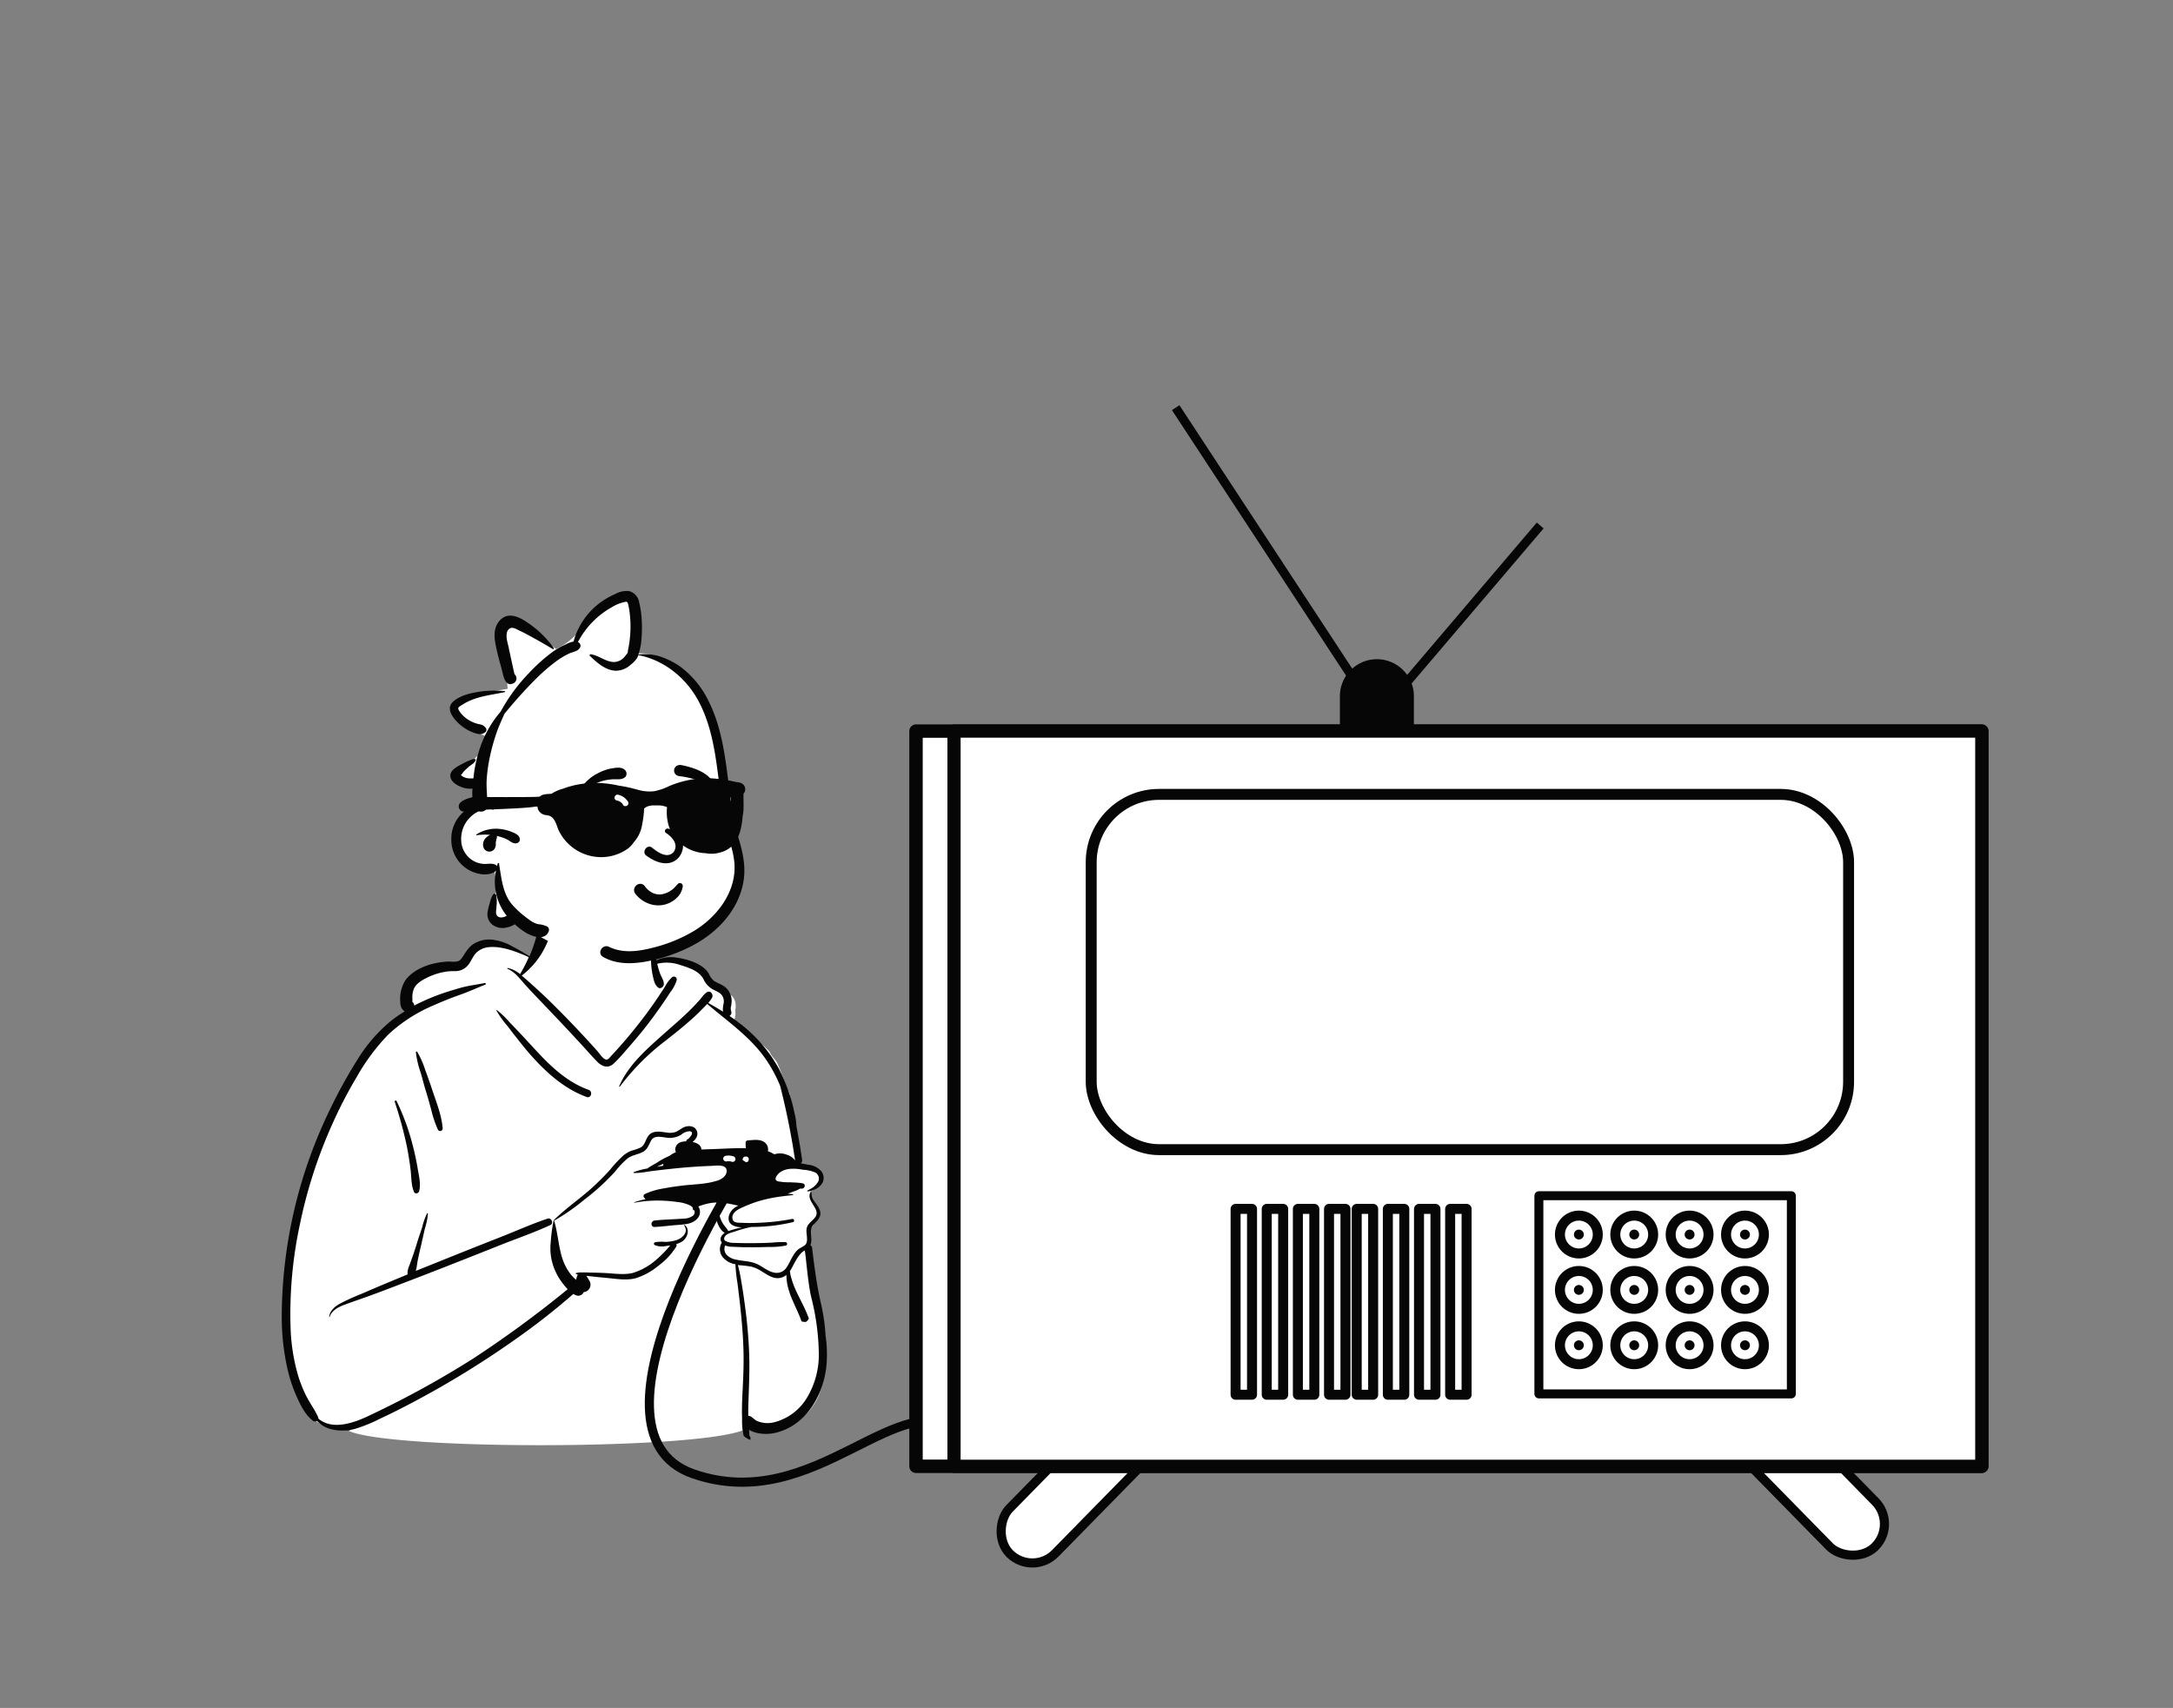 <svg id="Capa_1" data-name="Capa 1" xmlns="http://www.w3.org/2000/svg" viewBox="0 0 627.9 493.52"><rect x="0" y="0" width="627.9" height="493.52" fill="#808080" stroke="none"/><title>Mesa de trabajo 15</title><rect x="513.52" y="400.53" width="18.53" height="54.18" rx="9.27" stroke-width="2.64" fill="#fff" stroke="#060606" stroke-linejoin="round" transform="translate(-149.88 488.35) rotate(-44.44)"/><rect x="301.52" y="402.53" width="18.53" height="54.18" rx="9.27" stroke-width="2.64" fill="#fff" stroke="#060606" stroke-linejoin="round" transform="translate(231.88 953.97) rotate(-135.56)"/><g id="Introduction"><g id="variations"><g id="images"><path d="M236.53,350.48c0-1.71-2.36-4.75-2.37-6.3,2-.35,3.65-3.05,3.21-4.74-.77-.59-2.81-1.76-3.65-2.31-5.13.16-3.18-7-3.76-10.61s-1-7.26-1.87-10.83c-1.52-2.85-2.24-6.05-3.69-8.9-.65-.94-1.69-1.8-2-2.9-3.17-3.47-7.55-5.55-11.14-8.49,1.39-.44,1.3-2.33,1.21-3.54.32-1.58,0-3.56-1.46-4.44a2.5,2.5,0,0,0-3.86-1.13c-.81-3.66-4-5.89-7.35-7.24v0A19.3,19.3,0,0,0,189,277.76c1.77-19.82-13.4-20.54-21.09-18.88-3.94.85-9.85,3.51-11.19,7.19A96.28,96.28,0,0,0,153.48,277c-5.87-3.36-12.69-7.79-17.79-1a7.24,7.24,0,0,1-3.68,2.46c-4.77,1.24-11.1,1.28-13.81,6.14-1.62,3-.16,5-.6,8-21.47,15.08-39.42,70.66-35.39,96.51,1,9.26,5.7,25.63,17.38,23.59,6,6.52,106,6.52,116.27,0,8.49,2.22,17.11-1.22,20.67-9.35,4.52-11.15-.27-23.19-1.12-34.63-.51-2.89-1.28-5.18-1.69-8.14-.17-1.23.42-3.28,0-4.42C233.92,355.42,236.53,352.19,236.53,350.48Z" fill="#fff" fill-rule="evenodd"/><path d="M189.26,271.35a17.08,17.08,0,0,1,.06,3.2,22.56,22.56,0,0,0,.33,2.95,9.89,9.89,0,0,1,6-.77c2.68.4,5.77,1.28,7.86,3.07a6.45,6.45,0,0,1,1.31,1.54,6.05,6.05,0,0,0,1.38,2c1.06.77,2.37,1.06,3.38,1.91a5.3,5.3,0,0,1,1.82,3.5,7.23,7.23,0,0,1-.18,2.07,2.67,2.67,0,0,0,.1,1.48,1.19,1.19,0,0,1-.52,1.26c.86.59,1.71,1.2,2.54,1.84A41.65,41.65,0,0,1,225.17,309l.07.14.08.16a67,67,0,0,1,2.73,6.53c.16.49.32,1,.46,1.47.39,1.31.71,2.64,1,4l.07.37a15.77,15.77,0,0,1,.54,3.65c.63,3.27,1.19,6.55,1.66,9.84a1.11,1.11,0,0,1-.37,1c.63.1,1.27.22,1.89.35l.37.08.18,0a5.65,5.65,0,0,1,3.45,1.82,3.09,3.09,0,0,1,0,3.9,5.37,5.37,0,0,1-3.13,1.8c-.24.06-.47.12-.71.16a.15.15,0,0,1-.12-.27l.26-.14.34-.19a5.56,5.56,0,0,0,2.34-2,2,2,0,0,0-1-3A10.64,10.64,0,0,0,232,338l-.45-.08a12.71,12.71,0,0,0-3.43-.16,5.72,5.72,0,0,0-2.81,1.06l-.08.06-.08.06c-.7.62-1.72,2-.39,2.39a14.83,14.83,0,0,0,3.34.29h.14c.9.06,1.83.06,2.74.17a7.39,7.39,0,0,1,1,.16c.91.22.6,1.42-.2,1.5l-.59,0a8.3,8.3,0,0,1-1.85.81l-1.77.69c.51,0,1,.06,1.53.13a.13.13,0,0,1,0,.25c-1.23.13-2.45.26-3.67.43a41.34,41.34,0,0,0-5.61,1.15,34.35,34.35,0,0,0-4,1.41l-.39.16-.16.07c-1.17.51-2.68,1.1-3.35,2.22a1.79,1.79,0,0,0,0,2c.53.6,1.64.53,2.38.56h.06c1.57.08,3.14.09,4.71,0a63.37,63.37,0,0,0,9.81-1.11c.59-.12.85.78.25.92a52.44,52.44,0,0,1-11.57,1.39h-.43a35.65,35.65,0,0,0-4.5,1.22l-.29.1c-.88.29-2.37.59-2.89,1.45-.34.58-.22,1,.12,1.24a5,5,0,0,0,2.48.59c2.47.09,5,.11,7.42.05,1.24,0,2.47-.07,3.71-.13a27,27,0,0,1,3.7-.13.49.49,0,0,1,.13,1,22.91,22.91,0,0,1-4.69.39h-.17c-1.65.06-3.3.09-4.95.08-1.41,0-2.83,0-4.24-.08l-1.25-.05h-.22a5.25,5.25,0,0,1-1.94-.39,2.5,2.5,0,0,0,.57,2.86,5.09,5.09,0,0,0,2.56,1.24l.26.05c2,.42,4.1.38,6,1.32,1.59.78,3.06,2.09,4.85,2.4a3.38,3.38,0,0,0,3.62-1.73l.14-.21c.67-1.09,1.15-2.28,1.86-3.34a6.91,6.91,0,0,1,1.27-1.48c.22-.2,1.79-1,2-1.28,1.06-1.08.12-3.36.4-4.71.32-1.58,1.71-2.14,2.54-3.36,1.58-2.33-2.76-4.51-1.46-7.06a.23.23,0,0,1,.07-.07.19.19,0,0,1,.28.17c-.14,1.89,1.67,3.2,2.32,4.84.74,1.88-.44,3-1.66,4.26-1.55,1.6-.46,3.4-.8,5.33a2.71,2.71,0,0,1-.22.68,1.07,1.07,0,0,1,.52.82c.53,4.52,1.11,9,2,13.49l.2.94.27,1.27a56.37,56.37,0,0,1,1.41,9.57,38.34,38.34,0,0,1,.3,8.22c-.67,8.36-5.34,17.11-13.83,19.67a12.33,12.33,0,0,1-6.06.34,10.15,10.15,0,0,1-2.53-.93c.05.55.09,1.11.11,1.67a1.17,1.17,0,0,1,.25,1.21A5.45,5.45,0,0,1,215,415l-.1-.09a18.22,18.22,0,0,1-.48-3.93v-.37c0-.36,0-.72,0-1.07-.07-2.17,0-4.34.09-6.51l.09-1.6c.18-3.72.34-7.44.23-11.17-.11-4.3-.48-8.58-.94-12.85-.24-2.2-.51-4.4-.79-6.6a47.61,47.61,0,0,1-.6-5.51,5.87,5.87,0,0,1-3.69-2.08,3.65,3.65,0,0,1-.24-4.18c-.8-1.09-.14-2.12.84-2.81-1.51-.85-2.36-3.16-2.58-4.77a8.86,8.86,0,0,1,.27-4,15.5,15.5,0,0,0-2,.2,16.51,16.51,0,0,0-2.3.59l-.39.13c-.19.06-.41.14-.62.23,1.36,2.26-.39,4.31-2.64,4.9a11.64,11.64,0,0,1-1.31.25c-1,.14-2,.18-3,.27-1.89.17-3.79.42-5.68.5a.78.78,0,0,1-.81-.44v0a.58.58,0,0,1-.08-.22h0a1,1,0,0,1,.88-1.2c2.73-.31,5.51-.32,8.25-.55h.18a4.86,4.86,0,0,0,2.56-.76,1.4,1.4,0,0,0,.43-1.76.43.43,0,0,0,0,.05c0,.11-.18.11-.23,0a1,1,0,0,1-.16-.71,2.77,2.77,0,0,0-.67-.56,10.72,10.72,0,0,0-3.82-1.06,41.08,41.08,0,0,0-4.14-.38,35.94,35.94,0,0,0-8.16.58.09.09,0,1,1,0-.17,29.66,29.66,0,0,1,3.2-.87h-.08a.2.2,0,0,1-.13-.24l0,0a.67.67,0,0,1-.09-1.21,21,21,0,0,1,5.68-1.67c1.83-.35,3.68-.6,5.54-.82,3.13-.37,6.55-.36,9.56-1.35l.13,0c1.22-.42,2.69-1.28,2.77-2.73.13-2.19-3.12-1.62-4.48-1.57-3.71.14-7.42.4-11.12.8l-2.26.24-3.47.41c-.64.08-1.3.19-2,.29a3.37,3.37,0,0,1-.61.1h0a18.88,18.88,0,0,1-2.88.21c-.11,0-.18-.18-.06-.23a18.64,18.64,0,0,1,3.93-1.06,28.5,28.5,0,0,1,2.69-1.61,19.55,19.55,0,0,1,3.76-2.05,7.68,7.68,0,0,1,1.86-1.08,1.59,1.59,0,0,1-.21-1,2.36,2.36,0,0,1,2.09-2,6.86,6.86,0,0,1,1.1-.14.77.77,0,0,1,.32-.58l.06,0,.05,0c.71-.58,2.11-2.2.42-2.32a4.28,4.28,0,0,0-2.38,1.05,6.47,6.47,0,0,1-4.62.74l-.77-.11-.12,0c-1.23-.16-2.48-.18-3.16,1.07s-1,2.56-2.48,3.3-3,.85-4.29,1.81a25.18,25.18,0,0,0-3.59,3.78,65,65,0,0,1-8.36,7.71l-.53.42a61.92,61.92,0,0,1-8.61,6h-.06a.11.11,0,0,1-.07-.18c3.58-3.48,7.76-6.29,11.42-9.67,1.63-1.5,3.18-3.08,4.67-4.71a36.5,36.5,0,0,1,4-4.27,8.46,8.46,0,0,1,2.43-1.37,13.37,13.37,0,0,0,2.53-.9c1.5-.89,1.36-3,2.86-4,1.29-.83,2.86-.53,4.28-.33l.17,0a5.2,5.2,0,0,0,2.77-.14c.87-.36,1.58-1,2.46-1.39,1.23-.51,3-.39,3.6,1s-.22,2.46-1.18,3.31c1.31.24,2.45.87,2.55,2.16l2.88-.1c3.34-.11,6.69-.34,10-.28a5.19,5.19,0,0,1-.11-1.05c0-.2,0-.39,0-.6a.63.63,0,0,1,.59-.59l.76-.08.25,0c1.42-.14,3-.17,4.07.77a2.59,2.59,0,0,1,.77,2.44,9.33,9.33,0,0,1,1.86.88,5.33,5.33,0,0,1,3.46.06l.14.05a4.64,4.64,0,0,1,2.4,1.67,212.85,212.85,0,0,0-4.32-21.55,40.26,40.26,0,0,0-4.39-8.05c-4.47-6.31-10.9-10.65-16.68-15.63-.51.56-1.05,1.09-1.57,1.61l-.22.22c-1,1.05-2.13,2.07-3.25,3.05-2.33,2.07-4.78,4-7.21,5.9a67.25,67.25,0,0,0-13,13.12c-.07.09-.25,0-.2-.09,2.53-6,7.78-10.6,12.55-14.85,2.51-2.23,5.07-4.41,7.49-6.75,1.12-1.09,2.21-2.22,3.24-3.4l.25-.3c.67-.79,2.25-3.19,3.29-1.45a1.16,1.16,0,0,1,0,1.18,9.48,9.48,0,0,1-1.08,1.48q2.17,1.2,4.28,2.52a4.21,4.21,0,0,1,0-1.37l0-.15.1-.59a3.17,3.17,0,0,0-.33-2.5c-.68-1.06-2-1.39-3-2a6.39,6.39,0,0,1-2.44-2.83c-1.22-2.28-4-3.19-6.32-3.93l-.3-.09a11.62,11.62,0,0,0-6.72-.39,20,20,0,0,0,.81,2.81c.35,1,1.17,2.05,1.08,3.11,0,.72-.93,1.5-1.65.94-1-.78-1.23-2.06-1.51-3.29a23,23,0,0,1-.5-3.59,19.38,19.38,0,0,1,.12-3.49l.11-.85,0-.2a5.53,5.53,0,0,1,.78-2.43C189.13,271.27,189.24,271.26,189.26,271.35Zm-29.75-4.82a1.42,1.42,0,0,1,0,.2,3.1,3.1,0,0,1,.08.85,1,1,0,0,1,0,.3,5.39,5.39,0,0,1-.22,1c-.23.78-.49,1.56-.78,2.32a26.71,26.71,0,0,1-2.1,4.34,23.69,23.69,0,0,1-5.73,6.36l1.28,1.1c2,1.76,4,3.6,6,5.49q5.14,5,10.07,10.29,2.41,2.58,4.78,5.24l0,.05.06.07c.56.68,1.68,2.3,2.52,2,.42-.13.86-.76,1.15-1.06l.53-.56c.18-.18.35-.37.52-.56q4.63-5.07,8.74-10.55c1.34-1.79,2.63-3.62,3.88-5.47.64-1,1.27-1.92,1.88-2.89a9.91,9.91,0,0,1,2-2.65.83.83,0,0,1,1.37.8,10.53,10.53,0,0,1-1.9,3.57c-.72,1.13-1.47,2.25-2.23,3.35q-2.19,3.19-4.56,6.25c-1.37,1.75-2.79,3.47-4.24,5.14l-.4.46c-1.57,1.79-3.11,3.69-4.84,5.32-1.56,1.46-3.25,1-4.67-.38-1.78-1.8-3.44-3.74-5.17-5.61q-5.15-5.58-10.42-11.07l-1.15-1.2c-1.35-1.4-2.69-2.82-4-4.26l-.17-.18c-1.49-1.68-3-3.78-5.12-4.63a.13.13,0,0,1,.07-.25,8.36,8.36,0,0,1,3.54,1.75,41.15,41.15,0,0,0,2.52-4.9l-.47-.21c-3.38-1.46-7.18-2.93-10.81-2.69a6.06,6.06,0,0,0-4,1.74c-.91,1-1.37,2.34-2.21,3.4a4.7,4.7,0,0,1-3.75,1.81l-.74,0a14,14,0,0,0-2.56.26,18.53,18.53,0,0,0-6.83,2.76,5.52,5.52,0,0,0-1.81,2,6.91,6.91,0,0,0-.48,2.51,6.57,6.57,0,0,1,0,1.33s0,0,0,0a1.5,1.5,0,0,1,.56,1.08,60.77,60.77,0,0,1,6.1-2.75c2.32-.91,4.72-1.63,7.11-2.32s4.79-.95,7.18-1.43a.24.24,0,0,1,.13.46c-2.51,1-4.94,2.11-7.47,3s-5,1.89-7.5,3a44.49,44.49,0,0,0-13.07,8.44,60.09,60.09,0,0,0-9.09,12.22A128.57,128.57,0,0,0,96,324.87a138.59,138.59,0,0,0-9.32,28.8,123,123,0,0,0-2.73,29.45A56,56,0,0,0,86,397a38.31,38.31,0,0,0,2.43,6.25c1.06,2.11,2.48,4,3.45,6.14a1.23,1.23,0,0,1,.11.5c4.12,3.57,10.56,1.17,15-1a272.08,272.08,0,0,0,29.9-16.44,318.78,318.78,0,0,0,27.14-19.92,21.93,21.93,0,0,1-1.8-2.19,16.91,16.91,0,0,1-2.45-4.85,15.81,15.81,0,0,1-.67-6.3l.05-.6a46,46,0,0,1,.82-6,0,0,0,0,1,.05,0,.07.07,0,0,1,.05,0c1.18,3.78,1.27,7.85,2.6,11.58a14.66,14.66,0,0,0,2.35,4.19,12.58,12.58,0,0,0,1.45,1.47,3.84,3.84,0,0,1,.15-.69l.05-.18a3.53,3.53,0,0,1,.28-.67l-.49-.17c-.13,0-.16-.25,0-.28a6.9,6.9,0,0,1,1.29-.17H168c.82,0,1.66,0,2.46.05,1.38,0,2.75.05,4.13.11,2.64.11,5.62.62,8.21,0a18.18,18.18,0,0,0,6.57-3.61,34,34,0,0,0,4.3-4.36l-.29.05-.89.12a5.43,5.43,0,0,1-3.32-.27.44.44,0,0,1,.1-.8,10.28,10.28,0,0,1,3-.1,14.66,14.66,0,0,0,2.27-.28l.72-.18c1.77-.51,3.85-2.3,2.44-4.25a.1.1,0,0,1,.08-.16.1.1,0,0,1,.09,0c1.6,1.33.77,3.7-.74,4.72a6.2,6.2,0,0,1-1.72.77.73.73,0,0,1,0,.73,19.9,19.9,0,0,1-5.06,5.45,19.53,19.53,0,0,1-6.54,3.65c-2.76.78-5.79.19-8.59-.06-1.52-.13-3-.29-4.54-.46l-1.26-.13a12,12,0,0,1,.93,1.51,2.14,2.14,0,0,1-1.26,3.11,2,2,0,0,1-.42.07,1.71,1.71,0,0,1-2,1,4.6,4.6,0,0,1-1-.46,196.2,196.2,0,0,1-15.42,12.17,270.36,270.36,0,0,1-30.95,19.14c-2.42,1.28-4.85,2.52-7.31,3.71l-2.11,1a45,45,0,0,1-7.22,2.94,12.26,12.26,0,0,1-1.51.33.71.71,0,0,0,0,.14,5.11,5.11,0,0,1-1.22,0h-.08c-3.05.21-6.31-.53-8.26-2.76a1,1,0,0,1-1.23-.08c-2.11-1.65-3.37-4.18-4.48-6.59a42.84,42.84,0,0,1-2.64-7.61,68,68,0,0,1-1.83-16A137.8,137.8,0,0,1,95.5,320.27a140.19,140.19,0,0,1,7.58-13.75,44.56,44.56,0,0,1,10.15-11.73,38.73,38.73,0,0,1,3.71-2.55,2.86,2.86,0,0,1-1.26-2.47,10.3,10.3,0,0,1,1.37-6.39c1.75-2.52,4.88-4.08,7.79-4.83a22.73,22.73,0,0,1,4.65-.71c.8,0,1.64.1,2.44,0a2.18,2.18,0,0,0,1.54-1.05c1-1.41,1.71-2.9,3.2-3.93a8.5,8.5,0,0,1,5.33-1.36,15,15,0,0,1,6,1.94c1.7.87,3.35,1.84,5,2.87.29-.69.57-1.38.83-2.08a40.79,40.79,0,0,0,1.29-4.16c.36-1.42.31-3.29,1.39-4.36A1.84,1.84,0,0,1,159.51,266.53Zm73,94.78h0c-2.19,1.3-3.24,4.55-4.27,6,.09.48.15,1,.26,1.41a24.8,24.8,0,0,0,1,3.05c.71,1.74,1.6,3.39,2.42,5.08a42.59,42.59,0,0,1,1.82,4.16.75.75,0,0,0-.15.2c-.55,1-1,.83-2,.6h0c-.57-1.76-1.41-3.42-2.15-5.12l-.19-.41-.18-.42a24,24,0,0,1-1.52-4.47,15.32,15.32,0,0,1-.31-3,4.15,4.15,0,0,1-2,.9c-1.77.27-3.37-.84-4.82-1.73l-.32-.2a10.35,10.35,0,0,0-2.84-1.32,29.42,29.42,0,0,0-3.61-.45l-.44-.06a42.51,42.51,0,0,1,1,4.8c.39,2.18.7,4.38,1,6.57.59,4.25,1,8.54,1.21,12.83s.1,8.29-.05,12.44l-.07,2c-.06,1.65-.11,3.3-.08,4.95a1,1,0,0,1,.24,0c.83.19,1.4,1,2.16,1.42a7.83,7.83,0,0,0,5.25.38,15.55,15.55,0,0,0,9.25-6.95,24.11,24.11,0,0,0,3.47-13.34,69.39,69.39,0,0,0-2.08-15.4l-.08-.32C233.38,370.67,232.76,361.35,232.5,361.31ZM123.65,350.67a19.06,19.06,0,0,1-.88,4.32l-1,4.45-.31,1.33c-.26,1.11-.51,2.21-.74,3.33-.19.91-.27,2.12-.58,3.13l11-4.42c4.5-1.81,9-3.58,13.54-5.37s9-3.8,13.56-5.32c1.09-.37,1.83,1.38.79,1.86-4.66,2.16-9.59,3.85-14.37,5.75l-6.9,2.74c-6.34,2.51-12.67,5-19,7.43-4.34,1.65-8.66,3.34-13,4.9-2.08.74-4.18,1.45-6.25,2.22-1.74.65-3.61,1.61-4.26,3.47,0,.1-.16.06-.15,0,.26-1.81,1.6-2.94,3.11-3.79a64.09,64.09,0,0,1,6.32-2.87l.29-.13c4.32-1.88,8.68-3.69,13-5.47a.8.8,0,0,1-.07-.34h0a5.47,5.47,0,0,1,.56-2.28l.77-2.15c.51-1.44,1-2.89,1.43-4.34s1-3,1.49-4.54a18.14,18.14,0,0,1,1.42-4A.16.16,0,0,1,123.65,350.67Zm84.14-3.18,0,.27a5.4,5.4,0,0,0-.14,1,8,8,0,0,0,.28,2.53,8.91,8.91,0,0,0,1,2.32c.42.68,1,1.21,1.41,1.91a.58.58,0,0,1,.08.22,2.6,2.6,0,0,1,.44-.16,31.69,31.69,0,0,1,3.6-.93h-.32c-2-.17-4-.84-3.55-3.22a4.36,4.36,0,0,1,2.43-2.89l.14-.08.18-.1c-1-.17-1.76-.39-3-.6A16.9,16.9,0,0,0,207.79,347.49Zm-93.21-29.36a66.59,66.59,0,0,1,4.66,12.74q.83,3.18,1.39,6.4l.12.72.07.39c.35,1.92.8,4,.28,5.86-.17.61-1.18.85-1.46.19-.86-2-.74-4.28-1-6.42s-.62-4.47-1.06-6.68a112.82,112.82,0,0,0-3.38-12.52l-.15-.46C114,318.05,114.44,317.85,114.58,318.13Zm77.11,18.14c-.59.29-1.19.54-1.72.8l-.12.06,1.79-.28A3.68,3.68,0,0,1,191.69,336.27Zm23.4-2a.72.72,0,0,0-.24.14l0,0a.68.68,0,0,0-.18.27.62.62,0,0,0-.07.33l0,.22a.78.78,0,0,0,.22.37l.17.14a.94.94,0,0,0,.37.11h.23a.64.64,0,0,0,.27-.07.72.72,0,0,0,.24-.14l0,0a.56.56,0,0,0,.18-.27.64.64,0,0,0,.07-.27V335l0-.23a.77.77,0,0,0-.18-.33l0,0-.17-.13a.81.81,0,0,0-.37-.12h-.18A.71.71,0,0,0,215.09,334.24Zm-5.5-.28a.85.85,0,0,0-.59,1,.87.87,0,0,0,1,.6h0a2.74,2.74,0,0,1,1.5.12.85.85,0,0,0,1-.59.86.86,0,0,0-.59-1A4.45,4.45,0,0,0,209.59,334Zm-89-30a24.53,24.53,0,0,1,2.29,5.21l.07.17c.66,1.8,1.31,3.61,1.91,5.44,1.2,3.64,2.77,7.45,3.06,11.29a.73.73,0,0,1-1.35.37,30.25,30.25,0,0,1-1.92-5.64c-.51-1.84-1-3.69-1.58-5.53s-1-3.69-1.57-5.53a27.87,27.87,0,0,1-1.33-5.66C120.14,303.81,120.47,303.76,120.58,303.93Zm23.07-12.06a26.32,26.32,0,0,1,3.64,3.52q1.76,1.8,3.47,3.64c1.92,2.05,3.8,4.14,5.74,6.17,3.86,4,8.24,7.76,13.58,9.65,1.29.46.72,2.54-.57,2.07-5.46-2-10-5.64-14-9.78-2.07-2.15-4-4.44-5.81-6.77-.87-1.1-1.73-2.19-2.57-3.3l-.51-.66a29.07,29.07,0,0,1-3.14-4.39C143.46,291.93,143.56,291.8,143.65,291.87Z" fill="#060606" fill-rule="evenodd"/><path d="M214.48,248.24c-3.57-16.18-4.26-34-13.68-48.09-4.12-5.77-10.74-13.28-18.46-10.91.32-3.42.62-6.83.89-10.25.16-2,.89-4.56-.76-6.06-2.73-2.2-7.25,1.17-9.36,3.06-4.57,4.37-6.37,8.63-12.39,11.55-2.41-1.72-4.77-3.53-7.21-5.2s-6.07-4.48-8.66-1.33c-2.2,2.67-.79,6.88.08,9.82.44,1.5.88,3.14,1.5,4.68.06,1.18.15,2.35.28,3.52-4.46.79-9.05,1.46-13.31,3-2.32,1.25-2.12,4.11-.47,5.82a25.81,25.81,0,0,0,9,5.52,9.26,9.26,0,0,1-4,5.14,2.45,2.45,0,0,0-1.11,1.6,12,12,0,0,1-3.06,1,2.56,2.56,0,0,0-1.76,3.11c1,3,4.38,1.3,6.6,1.08a15.11,15.11,0,0,0,1.07,6.31c-5.16,1.35-9.62,6.28-8.43,11.84,1.08,5.31,6.82,6.94,11.35,8.14.35.21.35.41.46.91a19.53,19.53,0,0,1-1.07,10.5,2.41,2.41,0,0,0,.87,2.54c3.7,2.35,4.92-4.81,9.13-.25-.31-.05-1.09-.44-1,.13,5.46,9.59,21.6,10.18,31.48,10.42a5.63,5.63,0,0,0,3.91-.12c1.3-.07,2.59-.17,3.88-.3,2.36-.43,6.5.08,6.65-3.24a31.42,31.42,0,0,0,14.88-12,14.22,14.22,0,0,0,2.72-12Z" fill="#fff" fill-rule="evenodd"/><path d="M177.59,171.72l.35-.16a6.54,6.54,0,0,1,3.91-.74,4,4,0,0,1,2.82,3.11,28.15,28.15,0,0,1,.76,5.18,38.22,38.22,0,0,1-.06,5.35,17.09,17.09,0,0,1-.9,4.66.19.19,0,0,1,.09,0,14.53,14.53,0,0,1,6.28.61,22.68,22.68,0,0,1,5.51,2.74,27,27,0,0,1,8.45,10.22c4,8,4.84,17,6,25.71l0,.26a94.62,94.62,0,0,0,2.68,13.77l.23.77c1.18,4.14,1.88,8.16.94,12.45-1.82,8.28-8.23,14.53-15.64,18.13a47.84,47.84,0,0,1-12,4c-4.25.8-8.84.94-12.71-1.26-1.92-1.09-.23-3.87,1.71-2.92,4,1.95,8.53,1.3,12.69.23A43.63,43.63,0,0,0,200.52,269c6.28-3.8,11.57-10.37,11.74-18,.1-4.29-1.74-8.38-2.62-12.52-.78-3.65-1.26-7.35-1.72-11.06l-.33-2.75c-1-7.88-2.21-16-6.26-23-3.57-6.15-9.73-11-16.81-12.35a.09.09,0,0,1-.09-.05c-.22,1.17-1.5,2.26-2.33,2.93a6.4,6.4,0,0,1-4.11,1.61c-3-.06-5.51-2.36-7.54-4.28-.23-.22,0-.52.28-.48,2.36.35,4.38,2.27,6.79,2.24a4.12,4.12,0,0,0,3-1.57c.3-.33.57-.73.86-1.1.07-1,.34-1.92.47-2.88s.21-1.81.27-2.72a31.09,31.09,0,0,0-.13-5.54,21.22,21.22,0,0,0-.37-2.37l-.08-.35c-.1-.48-.17-.92-.76-.87a11.25,11.25,0,0,0-3.87,1.5A24.53,24.53,0,0,0,167,185.52a1.48,1.48,0,0,1,.42.3,1.09,1.09,0,0,1,.28,1.06c-.47,1.37-2.14,1.41-3.32,2a21.42,21.42,0,0,0-3.62,2.17,53.5,53.5,0,0,0-6.27,5.48c-3.08,3.08-5.95,6.35-8.72,9.71l-.58,1.31c-.59,1.32-1.17,2.64-1.64,4a57.56,57.56,0,0,0-1.93,6.82,45.38,45.38,0,0,0-1,7.06c-.11,2.12.17,4.24.16,6.34a1.64,1.64,0,0,1,.17,1.15,6.36,6.36,0,0,1,1.7.78.14.14,0,0,1-.11.25,6.08,6.08,0,0,0-2-.14,1.94,1.94,0,0,1-1.49.71h-.24a1.81,1.81,0,0,1-.51-.08,8.55,8.55,0,0,0-2.54,1.81,8.73,8.73,0,0,0-2.49,6.65,7.07,7.07,0,0,0,3.63,5.91,6.87,6.87,0,0,0,3.17.83c1.06,0,2.46-.31,3.34.39a.72.72,0,0,1,.2.29c.06-.25.13-.51.2-.77s.38-.22.42,0l0,.29c.73,4.14,1,8.4,3.9,11.71a27.18,27.18,0,0,0,4.7,4.13l.28.2a6.84,6.84,0,0,0,2.36,1.16,7.3,7.3,0,0,1,2.62.67,1.13,1.13,0,0,1,.51,1.26c-1,3-4.81,1.67-6.75.47a20.74,20.74,0,0,1-3.09-2.36,7.59,7.59,0,0,1-2.72,1,4.92,4.92,0,0,1-3.82-.94,3.84,3.84,0,0,1-1.32-3.65,16.16,16.16,0,0,1,.47-2.06l.17-.56a8.09,8.09,0,0,1,.89-2.34.52.52,0,0,1,.94.12,9.93,9.93,0,0,1,.09,3.22l0,.25c-.05.79-.39,2,.31,2.61s1.76.38,2.66-.11l-.27-.33a15.8,15.8,0,0,1-2.83-12.76c-.75,1-2.7,1.19-3.73,1.12A10.23,10.23,0,0,1,135,251.1a10,10,0,0,1-4.59-8.41,10.22,10.22,0,0,1,4.12-8.54,8.44,8.44,0,0,1,2.35-1.16,17.45,17.45,0,0,1-.36-5.13,6.56,6.56,0,0,1-2.9-.34l-.14-.05c-1.36-.48-3.08-1.46-3.33-3-.31-1.87,2-3,3.34-3.7a18.08,18.08,0,0,1,1.93-.94l.2-.08c.58-.22,1.25-.64,1.84-.31a.1.1,0,0,1,0,.11c-.11.82-1.45,1.51-2,2s-.89.81-1.31,1.23-.69,1-1,1.18c.16.09.36.3.5.38a4.65,4.65,0,0,0,1.22.49,7.79,7.79,0,0,0,1.93.07,37.91,37.91,0,0,1,1.5-7.53,31.48,31.48,0,0,1,6.37-11.75,50.68,50.68,0,0,1,8.28-11.24,49.6,49.6,0,0,1,6.71-6,20.73,20.73,0,0,1,3.42-2l.4-.19a8.58,8.58,0,0,1,2.26-.82,19.84,19.84,0,0,1,2.48-5.63,20.81,20.81,0,0,1,5.76-6A21.78,21.78,0,0,1,177.59,171.72Zm-39.94,69.4a10.32,10.32,0,0,1,6.61-1.61,12,12,0,0,1,3.35.77l.44.18c1,.41,2.13.91,2.17,2.15a1.12,1.12,0,0,1-.79,1c-1.07.37-1.93-.52-2.81-1a12.37,12.37,0,0,0-2.81-1l-.28-.07a.62.62,0,0,1,.07.33,3.42,3.42,0,0,1-.19.78,4.4,4.4,0,0,1-.15.65,4.19,4.19,0,0,1,0,.5,2.41,2.41,0,0,1-.31,1.39,1.81,1.81,0,0,1-3.11,0,2.71,2.71,0,0,1,.8-3.3,3.85,3.85,0,0,1,1-.66,17.84,17.84,0,0,0-3.93.11C137.58,241.36,137.57,241.18,137.65,241.12Zm.12-41.14a30.44,30.44,0,0,1,8.09-.27c.14,0,.2.24,0,.27-4.06.89-8.28,1.2-11.9,3.43l-.17.11c-.35.22-1.18.64-1.35,1s.35,1.06.6,1.4a8.72,8.72,0,0,0,2.09,1.93,9.29,9.29,0,0,0,2.69,1.25c.46.13.94.2,1.39.34a2.67,2.67,0,0,1,1.07.78.92.92,0,0,1-.18,1.44l-.14.08a2.16,2.16,0,0,1-1.8.33,8.55,8.55,0,0,1-1.84-.58,12.13,12.13,0,0,1-3-1.78l-.14-.11c-1.64-1.36-4.42-4.33-2.59-6.49C132.24,201.24,135.41,200.38,137.77,200Zm6.52-20.55c2.54-3,6.13-1,8.68.84a28.6,28.6,0,0,1,7.05,7c.12.17-.12.38-.29.28-2.13-1.29-4.29-2.52-6.48-3.71-.9-.49-1.8-1-2.72-1.42l-.49-.23c-.77-.38-1.87-1.08-2.69-.62-1.76,1-.67,4.16-.31,5.71l0,.14,1.11,5.09h0l.51,2.29h0a1.39,1.39,0,0,1,.43.59,1.54,1.54,0,0,1-.64,2c-2,1.06-2.73-1-3.12-2.55-.31-1.25-.63-2.51-1-3.76l-.52-2.07C143.09,185.78,142,182.19,144.29,179.43Z" fill="#060606" fill-rule="evenodd"/><path d="M187.19,261a8.6,8.6,0,0,1-3.62-2.78,1.66,1.66,0,0,1-.33-1.3,1.86,1.86,0,0,1,.72-1.17,1.78,1.78,0,0,1,1.31-.35,1.61,1.61,0,0,1,1.1.73l.07.09a5.84,5.84,0,0,0,2.08,1.75,4.66,4.66,0,0,0,2.59.45,6.87,6.87,0,0,0,4.2-2.41l.48-.5a.76.76,0,0,1,.39-.3.83.83,0,0,1,.54,0,.82.82,0,0,1,.43.32.84.84,0,0,1,.14.53,5.47,5.47,0,0,1-1.79,3.43,7.68,7.68,0,0,1-8.31,1.5Zm5.12-20.41c1.59,1,4,3.24,2.31,5.64-2,2.12-4.93-.31-6.37-1.41-1.32-.85-2.82,1.34-1.59,2.34,10.36,7.67,14.57-6.31,6.45-7.71C192.22,239.26,191.89,240.25,192.31,240.55Zm-18.56-8.92c.17-2.19,3.5-2.69,3.84-.52a9,9,0,0,1-.93,5.47,1.63,1.63,0,0,1-3.09-.63A17.73,17.73,0,0,1,173.75,231.63Zm25.36-1a1.79,1.79,0,0,1,1.94-.79c2.51.74,1.77,4.3.89,6a1.75,1.75,0,0,1-2.73.35c-1.14-1.35-1.69-4.06-.23-5.39A1.2,1.2,0,0,1,199.11,230.66Zm-22.49-8.61.4-.07c1.23-.21,2.75-.41,3.62.57a1.44,1.44,0,0,1,0,2c-1.09.88-2.29.54-3.59.62a14.61,14.61,0,0,0-3.15.53,21.44,21.44,0,0,0-6.06,3.14c-.25.17-.51-.16-.39-.39a12.52,12.52,0,0,1,5.46-5.1A13.65,13.65,0,0,1,176.62,222.05Zm20.2-1,.31.06c3.3.69,7.59,2.07,9.16,5.32.06.46,0,.56-.06.62v0a.48.48,0,0,1-.28.2l-.17,0a9.07,9.07,0,0,1-1.83-.71l-.6-.3a17.29,17.29,0,0,0-2.12-.9,24.44,24.44,0,0,0-4.85-1.07,2.05,2.05,0,0,1-1-.37,1.62,1.62,0,0,1-.38-2.07,1.53,1.53,0,0,1,.77-.66A1.8,1.8,0,0,1,196.82,221.07Z" fill="#060606" fill-rule="evenodd"/><path d="M203.92,224.84a39.79,39.79,0,0,1,8.83,1.15h0a4,4,0,0,1,1.23.22,1.92,1.92,0,0,1,.86,3.13c-.06,2,.21,4.43-.25,6.48-.57,8.63-4.63,10.09-6.94,10.62a8.5,8.5,0,0,1-3.76.09,11.77,11.77,0,0,1-6-1.88,10.94,10.94,0,0,1-4.9-7,13.44,13.44,0,0,1-.26-4.24l0-.19a6.8,6.8,0,0,0-2.7-.5c-.46,0-.91,0-1.35,0s-.85.11-1.28.2a3.39,3.39,0,0,0-1.31.74l0,.54a28.17,28.17,0,0,1-.53,4,9.86,9.86,0,0,1-2.41,5.16,7.75,7.75,0,0,1-1.73,1.85,13.31,13.31,0,0,1-9.11,2.39,13.64,13.64,0,0,1-10.94-7.8l-.06-.13c-.61-1.62-1.1-3.71-3-4.06l-.41-.07a2.92,2.92,0,0,1-2.23-1.27,2.67,2.67,0,0,1-.37-1.23l-.91.07c-2.41.51-16.87.94-18,.94,0,0-2.22.94-3.16.21a1.48,1.48,0,0,1-.5-1.93c.54-1.14,3-1.83,4.13-2.05,0,0,17.82.15,19.11-.1.79-.81,2.21-.7,3.4-.83a12,12,0,0,1,3.44-1.49l.65-.24a25.39,25.39,0,0,1,6.16-1.28,27.66,27.66,0,0,1,6.49.18c.9.12,1.8.28,2.69.49a40.65,40.65,0,0,1,4.79,1l.32.08a12.18,12.18,0,0,0,5.15.53,17.29,17.29,0,0,0,4.09-1.38l.17-.08A29.21,29.21,0,0,1,203.92,224.84Zm-25.29,4.8c-1.06-.23-1.51,1.4-.45,1.64a2.82,2.82,0,0,1,1.83,1.19l0,.07c.58.92,2,.07,1.46-.86A4.47,4.47,0,0,0,178.63,229.64Zm31.08-1a.85.85,0,0,0-.89,1.44l0,0a1.61,1.61,0,0,1,.68,1v.05c0,1.09,1.73,1.1,1.69,0A3.35,3.35,0,0,0,209.71,228.62Z" fill="#060606" fill-rule="evenodd"/></g></g></g><path d="M215.59,335.86s-50.94,77.61-15.29,90,59.88-27.56,78.41-11.4" fill="none" stroke="#060606" stroke-linejoin="round" stroke-width="2.64"/><rect x="264.69" y="211.25" width="307.96" height="212.44" fill="#fff" stroke="#060606" stroke-linejoin="round" stroke-width="3.88"/><rect x="275.67" y="211.25" width="296.98" height="212.44" fill="#fff" stroke="#060606" stroke-linejoin="round" stroke-width="3.81"/><rect x="315.31" y="229.54" width="218.85" height="102.65" rx="19.6" fill="none" stroke="#060606" stroke-linejoin="round" stroke-width="3.16"/><rect x="357.03" y="349.31" width="4.75" height="53.7" fill="none" stroke="#060606" stroke-linejoin="round" stroke-width="2.89"/><rect x="366.03" y="349.31" width="4.75" height="53.7" fill="none" stroke="#060606" stroke-linejoin="round" stroke-width="2.89"/><rect x="375.03" y="349.31" width="4.75" height="53.7" fill="none" stroke="#060606" stroke-linejoin="round" stroke-width="2.89"/><rect x="384.03" y="349.31" width="4.75" height="53.7" fill="none" stroke="#060606" stroke-linejoin="round" stroke-width="2.89"/><rect x="392.03" y="349.31" width="4.75" height="53.7" fill="none" stroke="#060606" stroke-linejoin="round" stroke-width="2.89"/><rect x="401.03" y="349.31" width="4.75" height="53.7" fill="none" stroke="#060606" stroke-linejoin="round" stroke-width="2.89"/><rect x="410.03" y="349.31" width="4.75" height="53.7" fill="none" stroke="#060606" stroke-linejoin="round" stroke-width="2.89"/><rect x="419.03" y="349.31" width="4.75" height="53.7" fill="none" stroke="#060606" stroke-linejoin="round" stroke-width="2.89"/><rect x="444.67" y="345.5" width="72.95" height="57.27" fill="none" stroke="#060606" stroke-linejoin="round" stroke-width="2.59"/><circle cx="456.22" cy="356.72" r="5.47" fill="none" stroke="#060606" stroke-linejoin="round" stroke-width="2.89"/><circle cx="456.22" cy="356.72" r="1.43" fill="#060606"/><circle cx="456.22" cy="372.72" r="5.47" fill="none" stroke="#060606" stroke-linejoin="round" stroke-width="2.89"/><circle cx="456.22" cy="372.72" r="1.43" fill="#060606"/><circle cx="456.22" cy="388.72" r="5.47" fill="none" stroke="#060606" stroke-linejoin="round" stroke-width="2.89"/><circle cx="456.22" cy="388.72" r="1.43" fill="#060606"/><circle cx="472.22" cy="356.72" r="5.47" fill="none" stroke="#060606" stroke-linejoin="round" stroke-width="2.89"/><circle cx="472.22" cy="356.72" r="1.43" fill="#060606"/><circle cx="472.22" cy="372.72" r="5.47" fill="none" stroke="#060606" stroke-linejoin="round" stroke-width="2.89"/><circle cx="472.22" cy="372.72" r="1.43" fill="#060606"/><circle cx="472.22" cy="388.72" r="5.47" fill="none" stroke="#060606" stroke-linejoin="round" stroke-width="2.89"/><circle cx="472.22" cy="388.72" r="1.43" fill="#060606"/><circle cx="488.22" cy="356.72" r="5.47" fill="none" stroke="#060606" stroke-linejoin="round" stroke-width="2.89"/><circle cx="488.22" cy="356.72" r="1.43" fill="#060606"/><circle cx="488.22" cy="372.72" r="5.47" fill="none" stroke="#060606" stroke-linejoin="round" stroke-width="2.89"/><circle cx="488.22" cy="372.72" r="1.43" fill="#060606"/><circle cx="488.22" cy="388.72" r="5.47" fill="none" stroke="#060606" stroke-linejoin="round" stroke-width="2.89"/><circle cx="488.22" cy="388.72" r="1.43" fill="#060606"/><circle cx="504.22" cy="356.72" r="5.47" fill="none" stroke="#060606" stroke-linejoin="round" stroke-width="2.89"/><circle cx="504.22" cy="356.72" r="1.43" fill="#060606"/><circle cx="504.22" cy="372.72" r="5.47" fill="none" stroke="#060606" stroke-linejoin="round" stroke-width="2.89"/><circle cx="504.22" cy="372.72" r="1.43" fill="#060606"/><circle cx="504.22" cy="388.72" r="5.47" fill="none" stroke="#060606" stroke-linejoin="round" stroke-width="2.89"/><circle cx="504.22" cy="388.72" r="1.43" fill="#060606"/><polyline points="339.72 117.8 398.18 206.91 445.05 151.84" fill="none" stroke="#060606" stroke-linejoin="round" stroke-width="2.59"/><path d="M397.86,190.48h0a10.69,10.69,0,0,1,10.69,10.69v10.69a0,0,0,0,1,0,0H387.17a0,0,0,0,1,0,0V201.17A10.69,10.69,0,0,1,397.86,190.48Z" fill="#060606"/></svg>